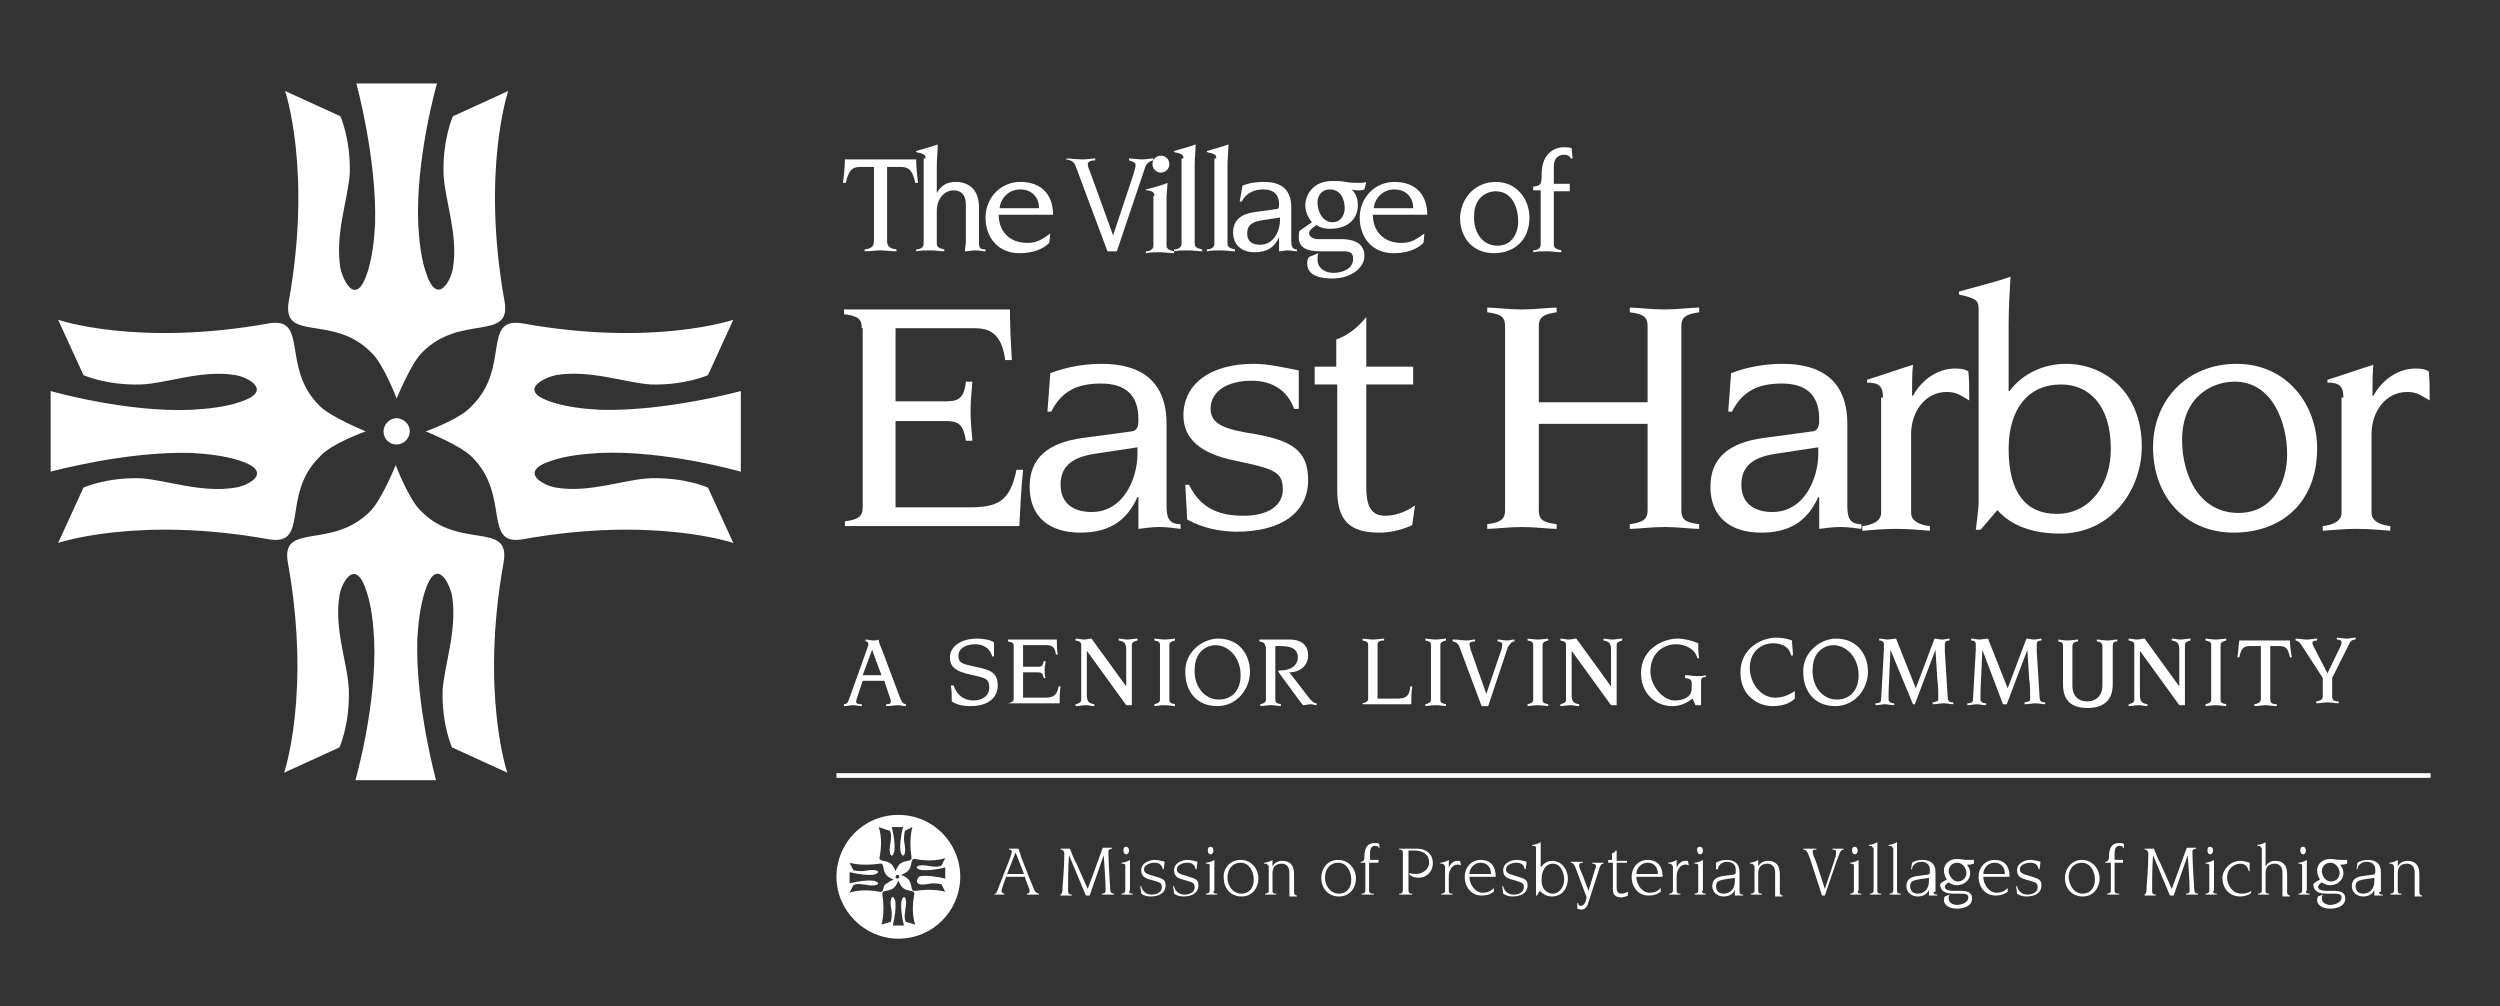 <?xml version="1.0" encoding="utf-8"?>
<!-- Generator: Adobe Illustrator 26.0.2, SVG Export Plug-In . SVG Version: 6.00 Build 0)  -->
<svg version="1.1" id="Layer_1" xmlns="http://www.w3.org/2000/svg" xmlns:xlink="http://www.w3.org/1999/xlink" x="0px" y="0px"
	 viewBox="0 0 266.6 107.3" style="enable-background:new 0 0 266.6 107.3;" xml:space="preserve">
<rect x="0" y="0" width="266.6" height="107.3" fill="#333333" stroke="none"/>
<style type="text/css">
	.Arched_x0020_Green{fill:url(#SVGID_1_);stroke:#FFFFFF;stroke-width:0.25;stroke-miterlimit:1;}
	.st0{fill:#FFFFFF;}
	.st1{fill:none;stroke:#FFFFFF;stroke-width:0.5;}
</style>
<linearGradient id="SVGID_1_" gradientUnits="userSpaceOnUse" x1="-167.449" y1="453.174" x2="-166.742" y2="452.467">
	<stop  offset="0" style="stop-color:#20AC4B"/>
	<stop  offset="0.983" style="stop-color:#19361A"/>
</linearGradient>
<path class="st0" d="M95.8,86.9c-3.7,0-6.6,3-6.6,6.6s3,6.6,6.6,6.6c3.7,0,6.6-3,6.6-6.6S99.5,86.9,95.8,86.9z M94.9,88.6
	c0,0,0.2,0.3,0.1,0.9c0,0.4-0.2,0.9-0.1,1.4c0,0.2,0.2,0.6,0.4,0.1c0.1-0.2,0.1-0.5,0.1-0.7c0-1-0.3-2.1-0.3-2.1h1.2
	c0,0-0.3,1.1-0.3,2.1c0,0.3,0,0.5,0.1,0.7c0.2,0.5,0.4,0.1,0.4-0.1c0.1-0.5-0.1-1-0.1-1.4c0-0.5,0.1-0.9,0.1-0.9l0.8-0.4
	c0,0-0.4,1.2-0.1,3.2c0.1,0.6-0.7,0.2-1.3,0.8c-0.2,0.2-0.4,0.7-0.4,0.7s-0.2-0.5-0.4-0.7c-0.6-0.6-1.4-0.2-1.3-0.8
	c0.4-2-0.1-3.2-0.1-3.2L94.9,88.6z M95.9,93.5c0,0.1-0.1,0.2-0.2,0.2c-0.1,0-0.2-0.1-0.2-0.2c0-0.1,0.1-0.2,0.2-0.2
	C95.9,93.3,95.9,93.4,95.9,93.5z M93.8,95.1c-2-0.4-3.2,0.1-3.2,0.1l0.4-0.8c0,0,0.3-0.2,0.9-0.1c0.4,0,0.9,0.2,1.4,0.1
	c0.2,0,0.6-0.2,0.1-0.4c-0.2-0.1-0.5-0.1-0.7-0.1c-1,0-2.1,0.3-2.1,0.3v-1.2c0,0,1.1,0.3,2.1,0.3c0.3,0,0.5,0,0.7-0.1
	c0.5-0.2,0.1-0.4-0.1-0.4c-0.5-0.1-1,0.1-1.4,0.1c-0.5,0-0.9-0.1-0.9-0.1l-0.4-0.8c0,0,1.2,0.4,3.2,0.1c0.6-0.1,0.2,0.7,0.8,1.3
	c0.2,0.2,0.7,0.4,0.7,0.4s-0.5,0.2-0.7,0.4C94,94.4,94.4,95.2,93.8,95.1z M96.6,98.3c0,0-0.2-0.3-0.1-0.9c0-0.4,0.2-0.9,0.1-1.4
	c0-0.2-0.2-0.6-0.4-0.1c-0.1,0.2-0.1,0.5-0.1,0.7c0,1,0.3,2.1,0.3,2.1h-1.2c0,0,0.3-1.1,0.3-2.1c0-0.3,0-0.5-0.1-0.7
	c-0.2-0.5-0.4-0.1-0.4,0.1c-0.1,0.5,0.1,1,0.1,1.4c0,0.5-0.1,0.9-0.1,0.9L94,98.6c0,0,0.4-1.2,0.1-3.2c-0.1-0.6,0.7-0.2,1.3-0.8
	c0.2-0.2,0.4-0.7,0.4-0.7s0.2,0.5,0.4,0.7c0.6,0.6,1.4,0.2,1.3,0.8c-0.4,2,0.1,3.2,0.1,3.2L96.6,98.3z M98.1,94.3
	c0.5,0.1,1-0.1,1.4-0.1c0.5,0,0.9,0.1,0.9,0.1l0.4,0.8c0,0-1.2-0.4-3.2-0.1c-0.6,0.1-0.2-0.7-0.8-1.3c-0.2-0.2-0.7-0.4-0.7-0.4
	s0.5-0.2,0.7-0.4c0.6-0.6,0.2-1.4,0.8-1.3c2,0.4,3.2-0.1,3.2-0.1l-0.4,0.8c0,0-0.3,0.2-0.9,0.1c-0.4,0-0.9-0.2-1.4-0.1
	c-0.2,0-0.6,0.2-0.1,0.4c0.2,0.1,0.5,0.1,0.7,0.1c1,0,2.1-0.3,2.1-0.3v1.2c0,0-1.1-0.3-2.1-0.3c-0.3,0-0.5,0-0.7,0.1
	C97.5,94.1,98,94.3,98.1,94.3z"/>
<line class="st1" x1="89.2" y1="82.7" x2="259.2" y2="82.7"/>
<g>
	<path class="st0" d="M93.2,17.8h-1.4c-0.9,0-1.3,0.3-1.6,1.7h-0.3c0.1-0.9,0.2-1.7,0.2-2.5h7.6c0,0.9,0.1,1.7,0.2,2.5h-0.3
		c-0.3-1.4-0.7-1.7-1.6-1.7h-1.4v7.9c0,0.5,0.2,0.8,1,0.9v0.2c-0.6,0-1.3-0.1-1.7-0.1c-0.5,0-1.1,0.1-1.7,0.1v-0.2
		c0.8-0.1,1-0.4,1-0.9V17.8z"/>
	<path class="st0" d="M98.7,16.9c0-0.4-0.1-0.4-0.6-0.6c-0.1,0-0.2,0-0.4-0.1v-0.1c0.7-0.2,1.8-0.5,2.3-0.7c0,0.7-0.1,1.5-0.1,2.2v3
		h0c0.4-0.8,1.1-1.2,2-1.2c1.5,0,2.5,0.9,2.5,2.7v3.8c0,0.5,0.1,0.7,0.7,0.7v0.2c-0.3,0-0.7-0.1-1.1-0.1c-0.3,0-0.8,0.1-1.1,0.1
		c0-0.3,0.1-0.7,0.1-1v-4c0-1.1-0.6-1.5-1.3-1.5c-1,0-1.8,0.9-1.8,2.2v3.5c0,0.4,0.4,0.5,0.8,0.6v0.2c-0.5,0-0.9-0.1-1.5-0.1
		c-0.6,0-1,0-1.5,0.1v-0.2c0.4,0,0.8-0.2,0.8-0.6V16.9z"/>
	<path class="st0" d="M106.5,22.9c0,1.8,1.2,3,3,3c0.8,0,1.3-0.1,2.5-1l-0.1,1c-0.7,0.7-1.8,1.1-3.2,1.1c-2.2,0-3.6-1.6-3.6-3.8
		c0-2.1,1.6-3.8,3.7-3.8c2.3,0,3.5,1.4,3.5,3.5H106.5z M110.8,22.2c0-1.2-0.8-2-2-2c-1.2,0-2.1,0.9-2.2,2H110.8z"/>
	<path class="st0" d="M113.6,16.9c0.6,0,1.3,0.1,1.9,0.1c0.4,0,0.9-0.1,1.3-0.1v0.2c-0.6,0-0.8,0.2-0.8,0.4c0,0.2,0.1,0.5,0.2,0.7
		l2.5,6.9h0l2.2-6.6c0.1-0.4,0.2-0.7,0.2-0.9c0-0.3-0.4-0.4-0.7-0.5v-0.2c0.5,0,0.9,0.1,1.4,0.1c0.4,0,0.8-0.1,1.2-0.1v0.2
		c-0.5,0.1-0.8,0.4-0.9,0.8l-3,8.9h-1l-3.4-9.1c-0.1-0.3-0.3-0.6-1-0.7V16.9z"/>
	<path class="st0" d="M123.1,20.9c0-0.4-0.2-0.5-0.7-0.6c-0.1,0-0.2,0-0.2,0v-0.1c0.8-0.2,1.6-0.4,2.3-0.7c0,0.5-0.1,1.1-0.1,1.6
		v5.1c0,0.4,0.4,0.5,0.8,0.6v0.2c-0.5,0-0.9-0.1-1.5-0.1c-0.6,0-1,0-1.5,0.1v-0.2c0.4,0,0.8-0.2,0.8-0.6V20.9z M123.8,16.6
		c0.5,0,0.9,0.4,0.9,0.9c0,0.5-0.4,0.9-0.9,0.9c-0.5,0-0.9-0.4-0.9-0.9C122.9,17,123.3,16.6,123.8,16.6z"/>
	<path class="st0" d="M126.2,16.9c0-0.4-0.1-0.4-0.6-0.6c-0.1,0-0.2,0-0.4-0.1v-0.1c0.7-0.2,1.8-0.5,2.3-0.7c0,0.7-0.1,1.5-0.1,2.2
		v8.4c0,0.4,0.4,0.5,0.8,0.6v0.2c-0.5,0-0.9-0.1-1.5-0.1c-0.6,0-1,0-1.5,0.1v-0.2c0.4,0,0.8-0.2,0.8-0.6V16.9z"/>
	<path class="st0" d="M129.7,16.9c0-0.4-0.1-0.4-0.6-0.6c-0.1,0-0.2,0-0.4-0.1v-0.1c0.7-0.2,1.8-0.5,2.3-0.7c0,0.7-0.1,1.5-0.1,2.2
		v8.4c0,0.4,0.4,0.5,0.8,0.6v0.2c-0.5,0-0.9-0.1-1.5-0.1c-0.6,0-1,0-1.5,0.1v-0.2c0.4,0,0.8-0.2,0.8-0.6V16.9z"/>
	<path class="st0" d="M132.5,19.8c0.7-0.3,1.5-0.4,2.3-0.4c1.7,0,2.9,0.7,2.9,2.7v3.6c0,0.5,0.1,0.9,0.6,0.9v0.2
		c-0.3,0-0.6-0.1-1-0.1c-0.3,0-0.6,0.1-0.9,0.1v-1.5h0c-0.5,1.1-1.3,1.6-2.6,1.6c-1.3,0-2.3-0.7-2.3-2.1c0-1.3,0.8-2,2.4-2.2
		l2.2-0.3c0.3,0,0.3-0.3,0.3-0.5c0-1.1-0.6-1.6-1.7-1.6c-1,0-1.8,0.4-2.3,1.3h-0.2L132.5,19.8z M134.5,23.5
		c-1.1,0.2-1.5,0.6-1.5,1.4c0,0.9,0.6,1.2,1.4,1.2c1.5,0,2.1-1.6,2.1-2.6v-0.3L134.5,23.5z"/>
	<path class="st0" d="M139.9,23.7c-0.4-0.5-0.7-1.1-0.7-1.8c0-1.1,0.8-2.6,2.9-2.6c0.5,0,0.9,0,1.4,0.1c0.5,0.1,0.9,0.1,1.4,0.1
		c0.3,0,0.6,0,0.8-0.1l-0.2,0.8c-0.2,0.1-0.4,0.1-0.6,0.1c-0.3,0-0.5,0-0.8-0.1l0,0c0.5,0.4,0.7,1,0.7,1.7c0,1.2-0.8,2.5-3,2.5
		c-0.5,0-1-0.1-1.4-0.4c-0.6,0.4-0.8,0.6-0.8,0.9c0,0.2,0.3,0.6,0.9,0.6h2.5c2,0,2.5,0.9,2.5,1.8c0,1.3-1.5,2.4-3.4,2.4
		c-1.1,0-2.7-0.2-2.7-1.6c0-0.3,0-0.4,0.2-0.7l1-0.4c-0.1,0.2-0.1,0.4-0.1,0.7c0,0.9,0.8,1.4,1.7,1.4c0.9,0,2.1-0.4,2.1-1.5
		c0-0.7-0.4-0.8-1.1-0.8h-2.4c-1.3,0-2.3-0.3-2.3-1.5c0-0.2,0-0.5,0.1-0.7L139.9,23.7z M142.1,23.7c0.9,0,1.3-0.8,1.3-1.5
		c0-0.9-0.4-2-1.6-2c-0.8,0-1.3,0.6-1.3,1.4C140.5,22.5,141,23.7,142.1,23.7z"/>
	<path class="st0" d="M146.4,22.9c0,1.8,1.2,3,3,3c0.8,0,1.3-0.1,2.5-1l-0.1,1c-0.7,0.7-1.8,1.1-3.2,1.1c-2.2,0-3.6-1.6-3.6-3.8
		c0-2.1,1.6-3.8,3.7-3.8c2.3,0,3.5,1.4,3.5,3.5H146.4z M150.7,22.2c0-1.2-0.8-2-2-2c-1.2,0-2.1,0.9-2.2,2H150.7z"/>
	<path class="st0" d="M159.5,19.4c2.3,0,3.6,1.9,3.6,3.8c0,2.4-1.6,3.8-3.8,3.8c-2.2,0-3.6-1.6-3.6-3.8
		C155.8,21,157.4,19.4,159.5,19.4z M159.7,26.2c1.5,0,2.2-1.3,2.2-2.6c0-1.4-0.6-3.2-2.4-3.2c-1,0-2.3,0.7-2.3,2.6
		C157.1,24.5,157.9,26.2,159.7,26.2z"/>
	<path class="st0" d="M164.4,20.3h-0.9v-0.4c0.8-0.1,0.9-0.2,0.9-1.3c0-2.6,1.8-2.9,2.3-2.9c0.3,0,0.6,0,0.9,0.1l0.1,1.1h-0.2
		c-0.1-0.3-0.4-0.4-0.7-0.4c-0.8,0-1.1,0.6-1.1,1.2v1.9h1.7v0.8h-1.7v5.7c0,0.4,0.4,0.5,0.8,0.6v0.2c-0.5,0-0.9-0.1-1.5-0.1
		c-0.6,0-1,0-1.5,0.1v-0.2c0.4,0,0.8-0.2,0.8-0.6V20.3z"/>
</g>
<g>
	<path class="st0" d="M91.9,35c0-1-0.4-1.3-1.9-1.5V33h17.7c0,1.8,0.1,3.6,0.2,5.4h-0.7c-0.4-2.9-1.7-3.4-3.3-3.4h-8.4v7.8h5.2
		c1.3,0,2.1-0.1,2.3-2.1h0.7c-0.1,1.1-0.2,2.1-0.2,3.1c0,1.1,0.1,2.1,0.2,3.2H103c-0.3-2-1-2.1-2.3-2.1h-5.2v9.2h7.8
		c3.1,0,4.4-0.6,5.1-4h0.7c-0.2,2-0.3,4-0.4,6H90.1v-0.5c1.4-0.2,1.9-0.5,1.9-1.5V35z"/>
	<path class="st0" d="M112,39.8c1.8-0.7,3.7-1,5.5-1c4,0,6.9,1.7,6.9,6.4v8.6c0,1.2,0.1,2.1,1.5,2.1v0.5c-0.8-0.1-1.5-0.2-2.3-0.2
		c-0.7,0-1.4,0.1-2.2,0.2V53h-0.1c-1.2,2.7-3.2,3.8-6.1,3.8c-3.2,0-5.4-1.6-5.4-4.9c0-3,1.9-4.7,5.7-5.2l5.2-0.7
		c0.7-0.1,0.7-0.8,0.7-1.3c0-2.6-1.4-3.8-4-3.8c-2.5,0-4.2,0.8-5.3,3h-0.4L112,39.8z M116.7,48.4c-2.6,0.4-3.6,1.5-3.6,3.3
		c0,2,1.4,2.9,3.3,2.9c3.5,0,4.9-3.7,4.9-6.2v-0.7L116.7,48.4z"/>
	<path class="st0" d="M126.4,51.7h0.4c1.3,2.7,3.5,3.3,5.8,3.3c2.8,0,4.2-1.2,4.2-2.8c0-1.9-0.9-2.2-5.2-3.1
		c-3.4-0.7-5.4-2.2-5.4-4.8c0-3.3,2.8-5.5,7.5-5.5c1.6,0,3.2,0.4,4.8,0.7v4.1h-0.5c-0.7-2-2.4-3-4.5-3c-2.6,0-4.4,1.1-4.4,3
		c0,1.7,1.6,2.2,4.8,2.7c3.8,0.7,5.6,1.7,5.6,4.9c0,3.4-2.8,5.5-7.6,5.5c-1.8,0-3.7-0.4-5.3-1.3L126.4,51.7z"/>
	<path class="st0" d="M140.1,39.1h2.4v-2.9c1.4-0.5,2.4-1.4,3.2-2.4v5.3h5V41h-5v10.9c0,1.7,0.3,3.1,2,3.1c1.1,0,2.2-0.4,3.2-1.1
		l-0.3,2.1c-1.1,0.5-2.3,0.8-3.5,0.8c-3.3,0-4.5-1.4-4.5-4.6V41h-2.4V39.1z"/>
	<path class="st0" d="M158.6,55.9c1.4-0.2,1.9-0.5,1.9-1.5V34.8c0-1-0.4-1.3-1.9-1.5v-0.5c0.8,0,2.3,0.2,3.7,0.2s2.9-0.2,3.7-0.2
		v0.5c-1.4,0.2-1.9,0.5-1.9,1.5v8.1h11.6v-8.1c0-1-0.4-1.3-1.9-1.5v-0.5c0.8,0,2.3,0.2,3.7,0.2c1.4,0,2.9-0.2,3.7-0.2v0.5
		c-1.4,0.2-1.9,0.5-1.9,1.5v19.6c0,1,0.4,1.3,1.9,1.5v0.5c-0.8,0-2.3-0.2-3.7-0.2c-1.4,0-2.9,0.2-3.7,0.2v-0.5
		c1.4-0.2,1.9-0.5,1.9-1.5v-9.2h-11.6v9.2c0,1,0.4,1.3,1.9,1.5v0.5c-0.8,0-2.3-0.2-3.7-0.2s-2.9,0.2-3.7,0.2V55.9z"/>
	<path class="st0" d="M184.6,39.8c1.8-0.7,3.7-1,5.5-1c4,0,6.9,1.7,6.9,6.4v8.6c0,1.2,0.1,2.1,1.5,2.1v0.5c-0.8-0.1-1.5-0.2-2.3-0.2
		c-0.7,0-1.4,0.1-2.2,0.2V53h-0.1c-1.2,2.7-3.2,3.8-6.1,3.8c-3.2,0-5.4-1.6-5.4-4.9c0-3,1.9-4.7,5.7-5.2l5.2-0.7
		c0.7-0.1,0.7-0.8,0.7-1.3c0-2.6-1.4-3.8-4-3.8c-2.5,0-4.2,0.8-5.3,3h-0.4L184.6,39.8z M189.3,48.4c-2.6,0.4-3.6,1.5-3.6,3.3
		c0,2,1.4,2.9,3.3,2.9c3.5,0,4.9-3.7,4.9-6.2v-0.7L189.3,48.4z"/>
	<path class="st0" d="M200.8,42.4c0-1.2-0.4-1.6-1.7-1.6v-0.3c1.6-0.5,3.6-1.2,4.9-1.6c-0.1,0.8-0.1,2.1-0.1,3.3h0.1
		c1-1.8,2.7-2.9,4.5-2.9c0.7,0,1.1,0.1,1.4,0.3c0.1,0.8,0.1,1.8,0.1,3.1c-0.9-0.5-1.3-0.9-2.4-0.9c-2.3,0-3.8,2.1-3.8,4.5v8.4
		c0,0.9,1,1.3,2,1.4v0.5c-1.2-0.1-2.2-0.2-3.6-0.2c-1.3,0-2.3,0.1-3.6,0.2v-0.5c1-0.1,2-0.5,2-1.4V42.4z"/>
	<path class="st0" d="M211,32.9c0-0.8-0.3-1-1.3-1.3c-0.3-0.1-0.5-0.1-0.8-0.2v-0.3c1.7-0.5,4.2-1.1,5.5-1.6
		c-0.1,1.7-0.2,3.4-0.2,5.2v7h0.1c1.4-1.9,3.7-2.9,6-2.9c4.3,0,8.1,3.2,8.1,8.8c0,4.7-3.3,9.3-8.7,9.3c-2.7,0-5.1-0.7-6.7-2.5
		l-1.8,2.1h-0.5c0.1-1,0.3-2.1,0.3-3.1V32.9z M219.8,41c-3.6,0-5.6,2.7-5.6,6.9c0,4.7,1.9,6.9,5.1,6.9c3.8,0,5.8-3.4,5.8-6.9
		C225.1,43,222.6,41,219.8,41z"/>
	<path class="st0" d="M238.5,38.8c5.5,0,8.6,4.5,8.6,9c0,5.8-3.8,9-8.9,9c-5.1,0-8.6-3.8-8.6-9.1C229.6,42.6,233.3,38.8,238.5,38.8z
		 M238.7,54.7c3.6,0,5.2-3.1,5.2-6.3c0-3.2-1.5-7.7-5.6-7.7c-2.4,0-5.6,1.6-5.6,6.2C232.7,50.8,234.6,54.7,238.7,54.7z"/>
	<path class="st0" d="M249.9,42.4c0-1.2-0.4-1.6-1.7-1.6v-0.3c1.6-0.5,3.6-1.2,4.9-1.6c-0.1,0.8-0.1,2.1-0.1,3.3h0.1
		c1-1.8,2.7-2.9,4.5-2.9c0.7,0,1.1,0.1,1.4,0.3c0.1,0.8,0.1,1.8,0.1,3.1c-0.9-0.5-1.3-0.9-2.4-0.9c-2.3,0-3.8,2.1-3.8,4.5v8.4
		c0,0.9,1,1.3,2,1.4v0.5c-1.2-0.1-2.2-0.2-3.6-0.2c-1.3,0-2.3,0.1-3.6,0.2v-0.5c1-0.1,2-0.5,2-1.4V42.4z"/>
</g>
<g>
	<path class="st0" d="M89.9,75.1c0.4,0,0.5-0.1,0.7-0.7l1.9-5.3c0-0.1,0.1-0.2,0.1-0.4c0-0.2-0.1-0.3-0.3-0.3v-0.2
		c0.3,0,0.6,0.1,0.8,0.1c0.2,0,0.4,0,0.6-0.1c0,0.3,0.2,0.7,0.4,1.2l1.8,4.8c0.3,0.7,0.3,0.8,0.7,0.9v0.2c-0.3,0-0.6-0.1-0.8-0.1
		c-0.4,0-0.8,0.1-1.3,0.1v-0.2c0.4,0,0.5-0.1,0.5-0.3c0-0.2-0.1-0.4-0.3-1l-0.4-1.2h-2.3l-0.5,1.5c-0.1,0.3-0.2,0.6-0.2,0.7
		c0,0.2,0.1,0.3,0.6,0.3v0.2c-0.3,0-0.6-0.1-0.9-0.1c-0.3,0-0.7,0.1-1,0.1V75.1z M94,72l-1-2.7h0l-1,2.7H94z"/>
	<path class="st0" d="M101.7,73.1c0.3,1,1.1,1.6,2.1,1.6c0.8,0,1.7-0.4,1.7-1.4c0-0.9-0.5-1-1.3-1.2c-1.9-0.4-2.9-0.7-2.9-2
		c0-1.1,1.1-2,2.9-2c0.5,0,1.4,0.1,1.8,0.4c0,0.5,0,1,0,1.5h-0.2c-0.2-0.9-1-1.3-1.8-1.3c-1.2,0-1.8,0.6-1.8,1.2
		c0,0.8,0.4,0.9,1.8,1.2c1.4,0.3,2.4,0.5,2.4,2c0,1.2-0.9,2.2-2.9,2.2c-0.7,0-1.4-0.1-2-0.5c0-0.6,0-1.1-0.1-1.7H101.7z"/>
	<path class="st0" d="M108.1,68.9c0-0.3-0.1-0.4-0.6-0.5v-0.2h5.2c0,0.5,0,1.1,0.1,1.6h-0.2c-0.1-0.9-0.5-1-1-1h-2.5v2.3h1.5
		c0.4,0,0.6,0,0.7-0.6h0.2c0,0.3-0.1,0.6-0.1,0.9c0,0.3,0,0.6,0.1,0.9h-0.2c-0.1-0.6-0.3-0.6-0.7-0.6h-1.5v2.7h2.3
		c0.9,0,1.3-0.2,1.5-1.2h0.2c-0.1,0.6-0.1,1.2-0.1,1.8h-5.5V75c0.4-0.1,0.6-0.2,0.6-0.5V68.9z"/>
	<path class="st0" d="M115.3,68.8c0-0.3-0.1-0.4-0.6-0.5v-0.2c0.3,0,0.6,0.1,0.9,0.1c0.3,0,0.5-0.1,0.8-0.1l3.7,5.1h0v-3.9
		c0-0.7-0.2-0.9-0.8-1v-0.2c0.3,0,0.6,0.1,0.9,0.1c0.4,0,0.7-0.1,1.1-0.1v0.2c-0.4,0.1-0.6,0.2-0.6,0.5v6.4h-0.6l-4.2-5.8h0v4.7
		c0,0.7,0.2,0.9,0.8,1v0.2c-0.3,0-0.6-0.1-0.9-0.1c-0.4,0-0.7,0.1-1.1,0.1v-0.2c0.4-0.1,0.6-0.2,0.6-0.5V68.8z"/>
	<path class="st0" d="M123.1,75.1c0.4-0.1,0.6-0.2,0.6-0.5v-5.8c0-0.3-0.1-0.4-0.6-0.5v-0.2c0.2,0,0.7,0.1,1.1,0.1
		c0.4,0,0.9-0.1,1.1-0.1v0.2c-0.4,0.1-0.6,0.2-0.6,0.5v5.8c0,0.3,0.1,0.4,0.6,0.5v0.2c-0.2,0-0.7-0.1-1.1-0.1
		c-0.4,0-0.9,0.1-1.1,0.1V75.1z"/>
	<path class="st0" d="M129.9,68.1c2.4,0,3.4,1.9,3.4,3.5c0,1.9-1.4,3.7-3.5,3.7c-2.2,0-3.4-1.6-3.4-3.6
		C126.3,69.6,128.2,68.1,129.9,68.1z M130,74.6c1.2,0,2.3-0.8,2.3-2.6c0-1.9-1.3-3.2-2.7-3.2c-0.8,0-2.2,0.6-2.2,2.6
		C127.3,73,128.3,74.6,130,74.6z"/>
	<path class="st0" d="M134.9,68.9c0-0.3-0.1-0.4-0.6-0.5v-0.2h3.2c1.4,0,2,0.7,2,1.7c0,1.1-0.9,1.8-2,1.8l2,2.6
		c0.3,0.4,0.6,0.7,0.9,0.7v0.2c-0.2,0-0.4-0.1-0.6-0.1c-0.3,0-0.6,0.1-0.8,0.1c-0.1,0-0.2-0.2-1.1-1.4l-1.4-1.9
		c-0.1-0.2-0.2-0.3-0.2-0.3c0-0.1,0.1-0.1,0.2-0.1c1.1,0,1.9-0.5,1.9-1.4c0-1-0.9-1.2-1.8-1.2H136v5.7c0,0.3,0.1,0.4,0.6,0.5v0.2
		c-0.2,0-0.7-0.1-1.1-0.1c-0.4,0-0.9,0.1-1.1,0.1v-0.2c0.4-0.1,0.6-0.2,0.6-0.5V68.9z"/>
	<path class="st0" d="M145.9,68.8c0-0.3-0.1-0.4-0.6-0.5v-0.2c0.2,0,0.7,0.1,1.1,0.1c0.4,0,0.9-0.1,1.2-0.1v0.2
		c-0.6,0-0.7,0.2-0.7,0.5v5.7h2.1c1,0,1.3-0.3,1.4-1.3h0.2c-0.1,0.6-0.1,1.3-0.1,1.9h-5.2V75c0.4-0.1,0.6-0.2,0.6-0.5V68.8z"/>
	<path class="st0" d="M152,75.1c0.4-0.1,0.6-0.2,0.6-0.5v-5.8c0-0.3-0.1-0.4-0.6-0.5v-0.2c0.2,0,0.7,0.1,1.1,0.1
		c0.4,0,0.9-0.1,1.1-0.1v0.2c-0.4,0.1-0.6,0.2-0.6,0.5v5.8c0,0.3,0.1,0.4,0.6,0.5v0.2c-0.2,0-0.7-0.1-1.1-0.1
		c-0.4,0-0.9,0.1-1.1,0.1V75.1z"/>
	<path class="st0" d="M155.1,68.2c0.4,0,0.9,0.1,1.3,0.1c0.3,0,0.6-0.1,0.9-0.1v0.2c-0.4,0-0.6,0.1-0.6,0.3c0,0.1,0.1,0.3,0.1,0.5
		l1.7,4.8h0l1.6-4.7c0.1-0.3,0.1-0.5,0.1-0.6c0-0.2-0.3-0.3-0.5-0.3v-0.2c0.3,0,0.7,0.1,1,0.1c0.3,0,0.5-0.1,0.8-0.1v0.2
		c-0.3,0-0.5,0.3-0.7,0.6l-2.1,6.3h-0.7l-2.4-6.4c-0.1-0.2-0.2-0.4-0.7-0.5V68.2z"/>
	<path class="st0" d="M162.9,75.1c0.4-0.1,0.6-0.2,0.6-0.5v-5.8c0-0.3-0.1-0.4-0.6-0.5v-0.2c0.2,0,0.7,0.1,1.1,0.1
		c0.4,0,0.9-0.1,1.1-0.1v0.2c-0.4,0.1-0.6,0.2-0.6,0.5v5.8c0,0.3,0.1,0.4,0.6,0.5v0.2c-0.2,0-0.7-0.1-1.1-0.1
		c-0.4,0-0.9,0.1-1.1,0.1V75.1z"/>
	<path class="st0" d="M167,68.8c0-0.3-0.1-0.4-0.6-0.5v-0.2c0.3,0,0.6,0.1,0.9,0.1c0.3,0,0.5-0.1,0.8-0.1l3.7,5.1h0v-3.9
		c0-0.7-0.2-0.9-0.8-1v-0.2c0.3,0,0.6,0.1,0.9,0.1c0.4,0,0.7-0.1,1.1-0.1v0.2c-0.4,0.1-0.6,0.2-0.6,0.5v6.4h-0.6l-4.2-5.8h0v4.7
		c0,0.7,0.2,0.9,0.8,1v0.2c-0.3,0-0.6-0.1-0.9-0.1c-0.4,0-0.7,0.1-1.1,0.1v-0.2c0.4-0.1,0.6-0.2,0.6-0.5V68.8z"/>
	<path class="st0" d="M180.5,74.5c-0.7,0.5-1.3,0.8-2.2,0.8c-1.7,0-3.3-1.3-3.3-3.5c0-2.7,2.5-3.7,3.9-3.7c0.7,0,1.5,0.2,2.2,0.5
		c0,0.5,0,1.1,0.1,1.6H181c-0.2-1-1.3-1.5-2.3-1.5c-1,0-2.7,0.7-2.7,2.9c0,1.5,1.3,3.1,2.6,3.1c0.8,0,1.8-0.3,1.8-1.3v-0.5
		c0-0.4-0.1-0.5-0.7-0.6V72c0.4,0,0.9,0.1,1.3,0.1c0.3,0,0.6,0,0.9-0.1v0.2c-0.4,0-0.5,0.1-0.5,0.5v2.5h-0.6L180.5,74.5z"/>
	<path class="st0" d="M191.4,74.5c-0.6,0.6-1.5,0.8-2.4,0.8c-1.4,0-3.4-1-3.4-3.6c0-2.6,2.3-3.7,3.8-3.7c0.6,0,1.2,0.1,1.7,0.3
		c0,0.5,0.1,1.1,0.1,1.6h-0.2c-0.2-1-1.1-1.3-1.9-1.3c-1.4,0-2.5,1-2.5,2.6c0,1.7,1.2,3.2,2.7,3.2c0.8,0,1.5-0.3,2.1-0.7L191.4,74.5
		z"/>
	<path class="st0" d="M195.8,68.1c2.4,0,3.4,1.9,3.4,3.5c0,1.9-1.4,3.7-3.5,3.7c-2.2,0-3.4-1.6-3.4-3.6
		C192.2,69.6,194.1,68.1,195.8,68.1z M195.9,74.6c1.2,0,2.3-0.8,2.3-2.6c0-1.9-1.3-3.2-2.7-3.2c-0.8,0-2.2,0.6-2.2,2.6
		C193.2,73,194.2,74.6,195.9,74.6z"/>
	<path class="st0" d="M201.6,69.3L201.6,69.3l-0.2,4.4c0,0.3,0,0.9,0,0.9c0,0.2,0.2,0.4,0.6,0.4v0.2c-0.4,0-0.7-0.1-1-0.1
		c-0.3,0-0.6,0.1-1,0.1v-0.2c0.4,0,0.6-0.1,0.6-0.4l0.3-5.3c0-0.3,0-0.6,0-0.6c0-0.2-0.1-0.4-0.5-0.4v-0.2c0.3,0,0.7,0.1,0.8,0.1
		c0.4,0,0.7-0.1,1-0.1l2.1,5.3l2-5.3c0.3,0,0.5,0.1,0.8,0.1c0.3,0,0.6-0.1,0.8-0.1v0.2c-0.3,0-0.5,0.1-0.5,0.4c0,0.1,0,0.4,0,0.8
		l0.3,4.8c0,0.5,0.2,0.6,0.6,0.6v0.2c-0.3,0-0.7-0.1-1-0.1c-0.4,0-0.8,0.1-1.2,0.1v-0.2c0.5-0.1,0.6-0.1,0.6-0.4c0-0.3,0-1.6-0.1-2
		l-0.2-3.2h0l-2.2,5.8H204L201.6,69.3z"/>
	<path class="st0" d="M211.4,69.3L211.4,69.3l-0.2,4.4c0,0.3,0,0.9,0,0.9c0,0.2,0.2,0.4,0.6,0.4v0.2c-0.4,0-0.7-0.1-1-0.1
		c-0.3,0-0.6,0.1-1,0.1v-0.2c0.4,0,0.6-0.1,0.6-0.4l0.3-5.3c0-0.3,0-0.6,0-0.6c0-0.2-0.1-0.4-0.5-0.4v-0.2c0.3,0,0.7,0.1,0.8,0.1
		c0.4,0,0.7-0.1,1-0.1l2.1,5.3l2-5.3c0.3,0,0.5,0.1,0.8,0.1c0.3,0,0.6-0.1,0.8-0.1v0.2c-0.3,0-0.5,0.1-0.5,0.4c0,0.1,0,0.4,0,0.8
		l0.3,4.8c0,0.5,0.2,0.6,0.6,0.6v0.2c-0.3,0-0.7-0.1-1-0.1c-0.4,0-0.8,0.1-1.2,0.1v-0.2c0.5-0.1,0.6-0.1,0.6-0.4c0-0.3,0-1.6-0.1-2
		l-0.2-3.2h0l-2.2,5.8h-0.4L211.4,69.3z"/>
	<path class="st0" d="M219.4,68.2c0.3,0,0.7,0.1,1,0.1c0.6,0,0.9-0.1,1.2-0.1v0.2c-0.2,0-0.6,0.1-0.6,0.5v4.2c0,1.2,0.7,1.7,1.6,1.7
		c0.9,0,1.6-0.6,1.6-1.7v-4.2c0-0.4-0.4-0.5-0.6-0.5v-0.2c0.3,0,0.7,0.1,1.2,0.1c0.3,0,0.6-0.1,1-0.1v0.2c-0.4,0-0.5,0.1-0.5,0.6v4
		c0,1.7-1,2.5-2.7,2.5c-1.7,0-2.6-0.8-2.6-2.5v-4c0-0.5-0.1-0.5-0.5-0.6V68.2z"/>
	<path class="st0" d="M227.6,68.8c0-0.3-0.1-0.4-0.6-0.5v-0.2c0.3,0,0.6,0.1,0.9,0.1c0.3,0,0.5-0.1,0.8-0.1l3.7,5.1h0v-3.9
		c0-0.7-0.2-0.9-0.8-1v-0.2c0.3,0,0.6,0.1,0.9,0.1c0.4,0,0.7-0.1,1.1-0.1v0.2c-0.4,0.1-0.6,0.2-0.6,0.5v6.4h-0.6l-4.2-5.8h0v4.7
		c0,0.7,0.2,0.9,0.8,1v0.2c-0.3,0-0.6-0.1-0.9-0.1c-0.4,0-0.7,0.1-1.1,0.1v-0.2c0.4-0.1,0.6-0.2,0.6-0.5V68.8z"/>
	<path class="st0" d="M235.2,75.1c0.4-0.1,0.6-0.2,0.6-0.5v-5.8c0-0.3-0.1-0.4-0.6-0.5v-0.2c0.2,0,0.7,0.1,1.1,0.1
		c0.4,0,0.9-0.1,1.1-0.1v0.2c-0.4,0.1-0.6,0.2-0.6,0.5v5.8c0,0.3,0.1,0.4,0.6,0.5v0.2c-0.2,0-0.7-0.1-1.1-0.1
		c-0.4,0-0.9,0.1-1.1,0.1V75.1z"/>
	<path class="st0" d="M240.9,68.9h-1c-0.6,0-0.9,0.2-1.1,1.2h-0.2c0.1-0.6,0.1-1.2,0.2-1.8h5.4c0,0.6,0.1,1.2,0.2,1.8h-0.2
		c-0.2-1-0.5-1.2-1.1-1.2h-1v5.6c0,0.4,0.1,0.6,0.7,0.6v0.2c-0.4,0-0.9-0.1-1.2-0.1c-0.3,0-0.8,0.1-1.2,0.1v-0.2
		c0.6-0.1,0.7-0.3,0.7-0.6V68.9z"/>
	<path class="st0" d="M245.5,68.9c-0.2-0.3-0.3-0.5-0.7-0.6v-0.2c0.4,0,0.8,0.1,1.2,0.1c0.4,0,0.7-0.1,1.1-0.1v0.2
		c-0.3,0-0.5,0.1-0.5,0.2c0,0.1,0,0.2,0.1,0.4l1.5,2.9l1.4-2.9c0.1-0.2,0.1-0.3,0.1-0.4c0-0.2-0.2-0.3-0.5-0.3v-0.2
		c0.3,0,0.7,0.1,1.1,0.1c0.3,0,0.5-0.1,0.9-0.1v0.2c-0.4,0-0.6,0.2-0.8,0.7l-1.7,3.4v1.9c0,0.4,0.1,0.6,0.7,0.6v0.2
		c-0.4,0-0.9-0.1-1.2-0.1c-0.3,0-0.8,0.1-1.2,0.1v-0.2c0.6-0.1,0.7-0.3,0.7-0.6v-1.9L245.5,68.9z"/>
</g>
<path class="st0" d="M45.4,46c0,0,3.7,1.5,4.9,2.7c4.2,4.1,1.1,9.6,5.5,8.8c13.9-2.5,22.4,0.4,22.4,0.4l-2.7-5.9c0,0-2.4-1.1-6.1-1
	c-2.8,0.1-6.5,1.6-10.1,1c-1.3-0.2-4.2-1.7-0.4-2.9c1.5-0.5,3.3-0.7,5.1-0.8c7-0.3,15,2,15,2v-8.6c0,0-8,2.2-15,2
	c-1.8-0.1-3.5-0.3-5.1-0.8c-3.8-1.2-1-2.6,0.4-2.9c3.6-0.6,7.3,0.8,10.1,1c3.7,0.1,6.1-1,6.1-1l2.7-5.9c0,0-8.5,2.9-22.4,0.4
	c-4.5-0.8-1.3,4.7-5.5,8.8C49.1,44.7,45.4,46,45.4,46"/>
<path class="st0" d="M39,46c0,0-3.7-1.5-4.9-2.7c-4.2-4.1-1.1-9.6-5.5-8.8C14.6,37,6.2,34.1,6.2,34.1l2.7,5.9c0,0,2.4,1.1,6.1,1
	c2.8-0.1,6.5-1.6,10.1-1c1.3,0.2,4.2,1.7,0.4,2.9c-1.5,0.5-3.3,0.7-5.1,0.8c-7,0.3-15-2-15-2v8.6c0,0,8-2.2,15-2
	c1.8,0.1,3.5,0.3,5.1,0.8c3.8,1.2,1,2.7-0.4,2.9c-3.6,0.6-7.3-0.8-10.1-1c-3.7-0.1-6.1,1-6.1,1l-2.7,5.9c0,0,8.5-2.9,22.4-0.4
	c4.5,0.8,1.3-4.7,5.5-8.8C35.3,47.3,39,46,39,46"/>
<path class="st0" d="M40.9,46c0-0.7,0.6-1.4,1.4-1.4c0.7,0,1.4,0.6,1.4,1.4c0,0.7-0.6,1.4-1.4,1.4C41.5,47.4,40.9,46.8,40.9,46"/>
<path class="st0" d="M42.2,49.6c0,0-1.5,3.7-2.7,4.9c-4.1,4.2-9.6,1.1-8.8,5.5c2.5,13.9-0.4,22.4-0.4,22.4l5.9-2.7
	c0,0,1.1-2.4,1-6.1c-0.1-2.8-1.6-6.5-1-10.1c0.2-1.3,1.7-4.2,2.9-0.4c0.5,1.5,0.7,3.3,0.8,5.1c0.3,7-2,15-2,15h8.6c0,0-2.2-8-2-15
	c0.1-1.8,0.3-3.5,0.8-5.1c1.2-3.8,2.6-1,2.9,0.4c0.6,3.6-0.8,7.3-1,10.1c-0.1,3.7,1,6.1,1,6.1l5.9,2.7c0,0-2.9-8.5-0.4-22.4
	c0.8-4.5-4.7-1.3-8.8-5.5C43.6,53.3,42.2,49.6,42.2,49.6"/>
<path class="st0" d="M42.3,42.5c0,0,1.5-3.7,2.7-4.9c4.1-4.2,9.6-1.1,8.8-5.5c-2.5-13.9,0.4-22.4,0.4-22.4l-5.9,2.7
	c0,0-1.1,2.4-1,6.1c0.1,2.8,1.6,6.5,1,10.1c-0.2,1.3-1.7,4.2-2.9,0.4c-0.5-1.5-0.7-3.3-0.8-5.1c-0.3-7,2-15,2-15H38c0,0,2.2,8,2,15
	c-0.1,1.8-0.3,3.5-0.8,5.1c-1.2,3.8-2.6,1-2.9-0.4c-0.6-3.6,0.8-7.3,1-10.1c0.1-3.7-1-6.1-1-6.1l-5.9-2.7c0,0,2.9,8.5,0.4,22.4
	c-0.8,4.5,4.7,1.3,8.8,5.5C40.9,38.8,42.3,42.5,42.3,42.5"/>
<g>
	<path class="st0" d="M105.9,95.4c0.3,0,0.5-0.4,0.6-0.8l1.1-2.8c0.2-0.5,0.3-0.9,0.3-1c0-0.1-0.1-0.2-0.3-0.2v-0.1
		c0.2,0,0.3,0,0.5,0c0.2,0,0.3,0,0.5,0c0.1,0.2,0.2,0.6,0.3,0.9l0.9,2.3l0.5,1.2c0.1,0.3,0.4,0.4,0.5,0.4v0.1c-0.2,0-0.4,0-0.6,0
		c-0.2,0-0.5,0-0.7,0v-0.1c0.2,0,0.3-0.1,0.3-0.3c0-0.2-0.5-1.3-0.5-1.5h-2c-0.1,0.3-0.5,1.3-0.5,1.5c0,0.2,0.2,0.3,0.3,0.3v0.1
		c-0.2,0-0.3,0-0.5,0c-0.2,0-0.5,0-0.8,0V95.4z M109.2,93.2l-0.9-2.3l-0.9,2.3H109.2z"/>
	<path class="st0" d="M112.9,95.4c0.2,0,0.4,0,0.4-0.5c0-0.4,0.2-2.3,0.2-3.8c0-0.4-0.2-0.5-0.4-0.5v-0.1c0.2,0,0.4,0,0.6,0
		c0.1,0,0.3,0,0.4,0c0.2,0.5,0.4,1.1,0.7,1.6l1.2,2.7l1.6-4.4c0.2,0,0.3,0,0.5,0c0.1,0,0.3,0,0.5,0v0.1c-0.2,0-0.4,0.1-0.4,0.3
		c0,1.2,0.2,4,0.2,4.1c0,0.3,0.2,0.4,0.4,0.4v0.1c-0.2,0-0.4,0-0.6,0c-0.2,0-0.5,0-0.7,0v-0.1c0.1,0,0.4,0,0.4-0.3
		c0-1-0.1-2.5-0.2-3.8h0l-1.5,4.3h-0.4l-1.8-4.3h0c-0.1,1.2-0.1,3.1-0.1,3.8c0,0.3,0.1,0.4,0.4,0.4v0.1c-0.2,0-0.4,0-0.6,0
		c-0.2,0-0.4,0-0.6,0V95.4z"/>
	<path class="st0" d="M120.4,95c0,0.3,0.2,0.3,0.4,0.3v0.1c-0.2,0-0.4,0-0.6,0c-0.2,0-0.4,0-0.6,0v-0.1c0.2,0,0.4-0.1,0.4-0.3v-2.7
		c0-0.2-0.2-0.2-0.4-0.2v-0.1c0.3,0,0.8-0.2,0.9-0.3c0,0.1,0,0.5,0,0.8V95z M120.1,90.3c0.2,0,0.3,0.2,0.3,0.4
		c0,0.2-0.1,0.4-0.3,0.4c-0.2,0-0.3-0.2-0.3-0.4C119.8,90.4,119.9,90.3,120.1,90.3z"/>
	<path class="st0" d="M124.1,92.7h-0.1c-0.1-0.5-0.4-0.7-0.9-0.7c-0.4,0-1.1,0.2-1.1,0.7c0,0.4,0.3,0.5,1,0.7c1,0.3,1.3,0.4,1.3,1
		c0,0.9-0.8,1.2-1.6,1.2c-0.4,0-0.7-0.1-1-0.3l-0.1-0.8h0.1c0.1,0.5,0.5,0.9,1.1,0.9c0.5,0,1.1-0.2,1.1-0.8c0-0.5-0.3-0.5-0.9-0.7
		c-0.7-0.2-1.3-0.3-1.3-1.1c0-0.8,0.9-1.1,1.4-1.1c0.4,0,0.8,0.1,1.1,0.2L124.1,92.7z"/>
	<path class="st0" d="M127.6,92.7h-0.1c-0.1-0.5-0.4-0.7-0.9-0.7c-0.4,0-1.1,0.2-1.1,0.7c0,0.4,0.3,0.5,1,0.7c1,0.3,1.3,0.4,1.3,1
		c0,0.9-0.8,1.2-1.6,1.2c-0.4,0-0.7-0.1-1-0.3l-0.1-0.8h0.1c0.1,0.5,0.5,0.9,1.1,0.9c0.5,0,1.1-0.2,1.1-0.8c0-0.5-0.3-0.5-0.9-0.7
		c-0.7-0.2-1.3-0.3-1.3-1.1c0-0.8,0.9-1.1,1.4-1.1c0.4,0,0.8,0.1,1.1,0.2L127.6,92.7z"/>
	<path class="st0" d="M129.4,95c0,0.3,0.2,0.3,0.4,0.3v0.1c-0.2,0-0.4,0-0.6,0c-0.2,0-0.4,0-0.6,0v-0.1c0.2,0,0.4-0.1,0.4-0.3v-2.7
		c0-0.2-0.2-0.2-0.4-0.2v-0.1c0.3,0,0.8-0.2,0.9-0.3c0,0.1,0,0.5,0,0.8V95z M129.1,90.3c0.2,0,0.3,0.2,0.3,0.4
		c0,0.2-0.1,0.4-0.3,0.4c-0.2,0-0.3-0.2-0.3-0.4C128.8,90.4,128.9,90.3,129.1,90.3z"/>
	<path class="st0" d="M132.3,91.7c1.1,0,1.9,0.9,1.9,2c0,0.9-0.6,1.9-1.8,1.9c-1.2,0-1.9-0.9-1.9-2
		C130.4,92.7,131.1,91.7,132.3,91.7z M132.4,95.3c0.7,0,1.3-0.5,1.3-1.5c0-0.9-0.5-1.8-1.4-1.8c-0.8,0-1.4,0.6-1.4,1.6
		C130.9,94.5,131.5,95.3,132.4,95.3z"/>
	<path class="st0" d="M135.2,92.3c0-0.2-0.2-0.2-0.4-0.2v-0.1c0.3,0,0.8-0.2,0.9-0.3c0,0.2,0,0.5,0,0.7h0c0.2-0.4,0.6-0.6,1-0.6
		c0.7,0,1.3,0.3,1.3,1.4v2c0,0.2,0.2,0.3,0.3,0.3v0.1c-0.1,0-0.3,0-0.4,0c-0.2,0-0.3,0-0.4,0c0-0.2,0-0.4,0-0.6V93
		c0-0.7-0.5-0.9-0.8-0.9c-0.6,0-1,0.3-1,1V95c0,0.3,0.2,0.3,0.4,0.3v0.1c-0.2,0-0.4,0-0.6,0c-0.2,0-0.4,0-0.6,0v-0.1
		c0.2,0,0.4-0.1,0.4-0.3V92.3z"/>
	<path class="st0" d="M142.7,91.7c1.1,0,1.9,0.9,1.9,2c0,0.9-0.6,1.9-1.8,1.9c-1.2,0-1.9-0.9-1.9-2
		C140.9,92.7,141.5,91.7,142.7,91.7z M142.8,95.3c0.7,0,1.3-0.5,1.3-1.5c0-0.9-0.5-1.8-1.4-1.8c-0.8,0-1.4,0.6-1.4,1.6
		C141.3,94.5,141.9,95.3,142.8,95.3z"/>
	<path class="st0" d="M145.5,92h-0.4v-0.1c0.2,0,0.4-0.1,0.4-0.5c0-0.8,0.2-1.5,1.1-1.5c0.2,0,0.3,0,0.5,0.1v0.5h0
		c-0.1-0.2-0.2-0.3-0.5-0.3c-0.4,0-0.5,0.4-0.5,0.8v0.7h0.9V92H146v3c0,0.3,0.3,0.3,0.5,0.3v0.1c-0.2,0-0.5,0-0.7,0
		c-0.2,0-0.4,0-0.6,0v-0.1c0.2,0,0.4-0.1,0.4-0.3V92z"/>
	<path class="st0" d="M150.2,94.9c0,0.4,0.2,0.4,0.4,0.4v0.1c-0.2,0-0.4,0-0.6,0c-0.2,0-0.5,0-0.8,0v-0.1c0.2,0,0.4,0,0.4-0.4V91
		c0-0.4-0.2-0.4-0.4-0.4v-0.1h1.9c1.1,0,1.7,0.7,1.7,1.5c0,1-0.7,1.6-1.5,1.6c-0.5,0-1-0.2-1-0.4c0,0,0-0.1,0-0.1
		c0.1,0,0.3,0.1,0.7,0.1c0.7,0,1.4-0.5,1.4-1.2c0-1-0.8-1.3-1.6-1.3h-0.6V94.9z"/>
	<path class="st0" d="M154,92.3c0-0.2-0.2-0.2-0.4-0.2v-0.1c0.3,0,0.8-0.2,0.9-0.3c0,0.3,0,0.6,0,0.8h0c0.2-0.4,0.5-0.7,0.9-0.7
		c0.1,0,0.2,0,0.3,0l0.1,0.5c-0.1-0.1-0.3-0.1-0.4-0.1c-0.5,0-0.9,0.6-0.9,1.2V95c0,0.3,0.2,0.3,0.4,0.3v0.1c-0.2,0-0.4,0-0.6,0
		c-0.2,0-0.4,0-0.6,0v-0.1c0.2,0,0.4-0.1,0.4-0.3V92.3z"/>
	<path class="st0" d="M159.3,95.1c-0.4,0.3-0.8,0.4-1.3,0.4c-1.1,0-1.8-0.9-1.8-2c0-1,0.7-1.8,1.7-1.8c0.9,0,1.6,0.5,1.6,1.8h-2.8
		c0,0.8,0.6,1.7,1.4,1.7c0.6,0,0.9-0.2,1.2-0.5V95.1z M159,93.2c0-0.7-0.4-1.2-1.1-1.2c-0.7,0-1.2,0.6-1.2,1.2H159z"/>
	<path class="st0" d="M162.7,92.7h-0.1c-0.1-0.5-0.4-0.7-0.9-0.7c-0.4,0-1.1,0.2-1.1,0.7c0,0.4,0.3,0.5,1,0.7c1,0.3,1.3,0.4,1.3,1
		c0,0.9-0.8,1.2-1.6,1.2c-0.4,0-0.7-0.1-1-0.3l-0.1-0.8h0.1c0.1,0.5,0.5,0.9,1.1,0.9c0.5,0,1.1-0.2,1.1-0.8c0-0.5-0.3-0.5-0.9-0.7
		c-0.7-0.2-1.3-0.3-1.3-1.1c0-0.8,0.9-1.1,1.4-1.1c0.4,0,0.8,0.1,1.1,0.2L162.7,92.7z"/>
	<path class="st0" d="M164.2,95l-0.3,0.5h-0.1c0-0.4,0-0.9,0-1.6v-3.5c0-0.2-0.2-0.2-0.4-0.2v-0.1c0.3,0,0.8-0.2,0.9-0.3
		c0,0.1,0,0.5,0,0.8v1.9h0c0.3-0.4,0.7-0.7,1.2-0.7c1.1,0,1.7,1,1.7,1.9c0,1-0.6,1.9-1.7,1.9C165,95.6,164.6,95.4,164.2,95z
		 M165.6,95.3c0.6,0,1.2-0.6,1.2-1.5c0-0.8-0.4-1.7-1.2-1.7c-0.8,0-1.2,0.8-1.2,1.6C164.3,94.8,165,95.3,165.6,95.3z"/>
	<path class="st0" d="M168,92.5c-0.2-0.5-0.4-0.5-0.5-0.5v-0.1c0.2,0,0.4,0,0.6,0c0.2,0,0.5,0,0.7,0v0.1c-0.3,0-0.4,0.1-0.4,0.3
		c0,0.1,0,0.2,0.4,1.1l0.6,1.6h0l0.7-2.3c0.1-0.2,0.1-0.3,0.1-0.4c0-0.1-0.2-0.2-0.4-0.2v-0.1c0.2,0,0.4,0,0.6,0c0.2,0,0.4,0,0.6,0
		v0.1c-0.2,0-0.3,0.1-0.4,0.4l-1.2,3.7c-0.1,0.4-0.3,0.8-0.8,0.8c-0.1,0-0.3-0.1-0.4-0.1l0-0.6h0.1c0,0.2,0.1,0.3,0.3,0.3
		c0.2,0,0.4-0.2,0.5-0.5l0.1-0.4L168,92.5z"/>
	<path class="st0" d="M171.4,91.7h0.5V91c0.1,0,0.3-0.1,0.4-0.3h0.1v1.1h1.1V92h-1.1v2.7c0,0.3,0.1,0.6,0.5,0.6
		c0.2,0,0.5-0.1,0.7-0.2l0,0.4c-0.2,0.1-0.5,0.2-0.7,0.2c-0.6,0-0.9-0.3-0.9-0.8V92h-0.5V91.7z"/>
	<path class="st0" d="M177.1,95.1c-0.4,0.3-0.8,0.4-1.3,0.4c-1.1,0-1.8-0.9-1.8-2c0-1,0.7-1.8,1.7-1.8c0.9,0,1.6,0.5,1.6,1.8h-2.8
		c0,0.8,0.6,1.7,1.4,1.7c0.6,0,0.9-0.2,1.2-0.5V95.1z M176.8,93.2c0-0.7-0.4-1.2-1.1-1.2c-0.7,0-1.2,0.6-1.2,1.2H176.8z"/>
	<path class="st0" d="M178.3,92.3c0-0.2-0.2-0.2-0.4-0.2v-0.1c0.3,0,0.8-0.2,0.9-0.3c0,0.3,0,0.6,0,0.8h0c0.2-0.4,0.5-0.7,0.9-0.7
		c0.1,0,0.2,0,0.3,0l0.1,0.5c-0.1-0.1-0.3-0.1-0.4-0.1c-0.5,0-0.9,0.6-0.9,1.2V95c0,0.3,0.2,0.3,0.4,0.3v0.1c-0.2,0-0.4,0-0.6,0
		c-0.2,0-0.4,0-0.6,0v-0.1c0.2,0,0.4-0.1,0.4-0.3V92.3z"/>
	<path class="st0" d="M181.5,95c0,0.3,0.2,0.3,0.4,0.3v0.1c-0.2,0-0.4,0-0.6,0c-0.2,0-0.4,0-0.6,0v-0.1c0.2,0,0.4-0.1,0.4-0.3v-2.7
		c0-0.2-0.2-0.2-0.4-0.2v-0.1c0.3,0,0.8-0.2,0.9-0.3c0,0.1,0,0.5,0,0.8V95z M181.3,90.3c0.2,0,0.3,0.2,0.3,0.4
		c0,0.2-0.1,0.4-0.3,0.4c-0.2,0-0.3-0.2-0.3-0.4C180.9,90.4,181.1,90.3,181.3,90.3z"/>
	<path class="st0" d="M185.5,95.1c0,0.3,0.2,0.3,0.4,0.3v0.1c-0.1,0-0.2,0-0.4,0c-0.1,0-0.3,0-0.5,0v-0.6h0
		c-0.2,0.5-0.7,0.7-1.2,0.7c-0.6,0-1.2-0.4-1.2-1.1c0-0.6,0.3-1,1.3-1.1l0.7-0.1c0.4,0,0.5-0.1,0.5-0.3v-0.3c0-0.5-0.4-0.8-0.9-0.8
		c-0.6,0-1,0.4-1,0.8H183L183,92c0.3-0.2,0.7-0.3,1.1-0.3c0.6,0,1.4,0.2,1.4,1.3V95.1z M185,93.6c-0.3,0.1-0.8,0.1-1.2,0.2
		c-0.5,0.1-0.8,0.2-0.8,0.7c0,0.5,0.3,0.8,0.8,0.8c0.7,0,1.2-0.5,1.2-1.3V93.6z"/>
	<path class="st0" d="M187,92.3c0-0.2-0.2-0.2-0.4-0.2v-0.1c0.3,0,0.8-0.2,0.9-0.3c0,0.2,0,0.5,0,0.7h0c0.2-0.4,0.6-0.6,1-0.6
		c0.7,0,1.3,0.3,1.3,1.4v2c0,0.2,0.2,0.3,0.3,0.3v0.1c-0.1,0-0.3,0-0.4,0c-0.2,0-0.3,0-0.4,0c0-0.2,0-0.4,0-0.6V93
		c0-0.7-0.5-0.9-0.8-0.9c-0.6,0-1,0.3-1,1V95c0,0.3,0.2,0.3,0.4,0.3v0.1c-0.2,0-0.4,0-0.6,0c-0.2,0-0.4,0-0.6,0v-0.1
		c0.2,0,0.4-0.1,0.4-0.3V92.3z"/>
	<path class="st0" d="M193,91.5c-0.2-0.5-0.3-0.9-0.7-0.9v-0.1c0.2,0,0.5,0,0.7,0c0.2,0,0.5,0,0.7,0v0.1c-0.2,0-0.4,0-0.4,0.2
		c0,0.3,0.2,0.7,0.4,1.2l0.9,2.8h0l1.1-3.3c0.1-0.3,0.1-0.5,0.1-0.7c0-0.1-0.1-0.2-0.4-0.2v-0.1c0.2,0,0.4,0,0.5,0
		c0.2,0,0.4,0,0.7,0v0.1c-0.2,0-0.4,0.2-0.5,0.6l-0.2,0.5l-1.3,3.8h-0.3L193,91.5z"/>
	<path class="st0" d="M198.1,95c0,0.3,0.2,0.3,0.4,0.3v0.1c-0.2,0-0.4,0-0.6,0c-0.2,0-0.4,0-0.6,0v-0.1c0.2,0,0.4-0.1,0.4-0.3v-2.7
		c0-0.2-0.2-0.2-0.4-0.2v-0.1c0.3,0,0.8-0.2,0.9-0.3c0,0.1,0,0.5,0,0.8V95z M197.8,90.3c0.2,0,0.3,0.2,0.3,0.4
		c0,0.2-0.1,0.4-0.3,0.4c-0.2,0-0.3-0.2-0.3-0.4C197.5,90.4,197.6,90.3,197.8,90.3z"/>
	<path class="st0" d="M199.7,90.4c0-0.2-0.2-0.2-0.4-0.2v-0.1c0.3,0,0.8-0.2,0.9-0.3c0,0.1,0,0.5,0,0.8V95c0,0.3,0.2,0.3,0.4,0.3
		v0.1c-0.2,0-0.4,0-0.6,0c-0.2,0-0.4,0-0.6,0v-0.1c0.2,0,0.4-0.1,0.4-0.3V90.4z"/>
	<path class="st0" d="M201.8,90.4c0-0.2-0.2-0.2-0.4-0.2v-0.1c0.3,0,0.8-0.2,0.9-0.3c0,0.1,0,0.5,0,0.8V95c0,0.3,0.2,0.3,0.4,0.3
		v0.1c-0.2,0-0.4,0-0.6,0c-0.2,0-0.4,0-0.6,0v-0.1c0.2,0,0.4-0.1,0.4-0.3V90.4z"/>
	<path class="st0" d="M206.2,95.1c0,0.3,0.2,0.3,0.4,0.3v0.1c-0.1,0-0.2,0-0.4,0c-0.1,0-0.3,0-0.5,0v-0.6h0
		c-0.2,0.5-0.7,0.7-1.2,0.7c-0.6,0-1.2-0.4-1.2-1.1c0-0.6,0.3-1,1.3-1.1l0.7-0.1c0.4,0,0.5-0.1,0.5-0.3v-0.3c0-0.5-0.4-0.8-0.9-0.8
		c-0.6,0-1,0.4-1,0.8h-0.1l0.1-0.7c0.3-0.2,0.7-0.3,1.1-0.3c0.6,0,1.4,0.2,1.4,1.3V95.1z M205.7,93.6c-0.3,0.1-0.8,0.1-1.2,0.2
		c-0.5,0.1-0.8,0.2-0.8,0.7c0,0.5,0.3,0.8,0.8,0.8c0.7,0,1.2-0.5,1.2-1.3V93.6z"/>
	<path class="st0" d="M210.5,92.1c-0.1,0-0.3,0.1-0.4,0.1c-0.1,0-0.2,0-0.3,0v0.1c0.2,0.2,0.3,0.5,0.3,0.8c0,0.8-0.7,1.3-1.4,1.3
		c-0.3,0-0.6-0.1-0.9-0.3c-0.2,0.1-0.4,0.3-0.4,0.5c0,0.3,0.5,0.4,0.8,0.4h0.8c0.7,0,1.3,0.1,1.3,0.8c0,0.9-1,1.1-1.6,1.1
		c-1,0-1.4-0.5-1.4-0.9c0-0.1,0-0.2,0.1-0.4l0.5-0.2c-0.1,0.2-0.1,0.3-0.1,0.4c0,0.5,0.5,0.7,0.9,0.7c0.4,0,1.2-0.2,1.2-0.8
		c0-0.3-0.2-0.4-0.8-0.4l-0.8,0c-0.9,0-1.4-0.3-1.4-1c0-0.1,0.3-0.3,0.7-0.5c-0.1-0.2-0.3-0.5-0.3-1c0-0.6,0.5-1.2,1.4-1.2
		c0.3,0,0.7,0.1,1.1,0.1c0.3,0,0.5,0,0.7,0L210.5,92.1z M208.8,94c0.5,0,0.9-0.4,0.9-0.9c0-0.5-0.4-1.1-1-1.1
		c-0.5,0-0.9,0.4-0.9,0.9C207.8,93.3,208.2,94,208.8,94z"/>
	<path class="st0" d="M214.1,95.1c-0.4,0.3-0.8,0.4-1.3,0.4c-1.1,0-1.8-0.9-1.8-2c0-1,0.7-1.8,1.7-1.8c0.9,0,1.6,0.5,1.6,1.8h-2.8
		c0,0.8,0.6,1.7,1.4,1.7c0.6,0,0.9-0.2,1.2-0.5V95.1z M213.8,93.2c0-0.7-0.4-1.2-1.1-1.2c-0.7,0-1.2,0.6-1.2,1.2H213.8z"/>
	<path class="st0" d="M217.5,92.7h-0.1c-0.1-0.5-0.4-0.7-0.9-0.7c-0.4,0-1.1,0.2-1.1,0.7c0,0.4,0.3,0.5,1,0.7c1,0.3,1.3,0.4,1.3,1
		c0,0.9-0.8,1.2-1.6,1.2c-0.4,0-0.7-0.1-1-0.3l-0.1-0.8h0.1c0.1,0.5,0.5,0.9,1.1,0.9c0.5,0,1.1-0.2,1.1-0.8c0-0.5-0.3-0.5-0.9-0.7
		c-0.7-0.2-1.3-0.3-1.3-1.1c0-0.8,0.9-1.1,1.4-1.1c0.4,0,0.8,0.1,1.1,0.2L217.5,92.7z"/>
	<path class="st0" d="M222,91.7c1.1,0,1.9,0.9,1.9,2c0,0.9-0.6,1.9-1.8,1.9c-1.2,0-1.9-0.9-1.9-2C220.2,92.7,220.9,91.7,222,91.7z
		 M222.1,95.3c0.7,0,1.3-0.5,1.3-1.5c0-0.9-0.5-1.8-1.4-1.8c-0.8,0-1.4,0.6-1.4,1.6C220.7,94.5,221.2,95.3,222.1,95.3z"/>
	<path class="st0" d="M224.9,92h-0.4v-0.1c0.2,0,0.4-0.1,0.4-0.5c0-0.8,0.2-1.5,1.1-1.5c0.2,0,0.3,0,0.5,0.1v0.5h0
		c-0.1-0.2-0.2-0.3-0.5-0.3c-0.4,0-0.5,0.4-0.5,0.8v0.7h0.9V92h-0.9v3c0,0.3,0.3,0.3,0.5,0.3v0.1c-0.2,0-0.5,0-0.7,0
		c-0.2,0-0.4,0-0.6,0v-0.1c0.2,0,0.4-0.1,0.4-0.3V92z"/>
	<path class="st0" d="M228.5,95.4c0.2,0,0.4,0,0.4-0.5c0-0.4,0.2-2.3,0.2-3.8c0-0.4-0.2-0.5-0.4-0.5v-0.1c0.2,0,0.4,0,0.6,0
		c0.1,0,0.3,0,0.4,0c0.2,0.5,0.4,1.1,0.7,1.6l1.2,2.7l1.6-4.4c0.2,0,0.3,0,0.5,0c0.1,0,0.3,0,0.5,0v0.1c-0.2,0-0.4,0.1-0.4,0.3
		c0,1.2,0.2,4,0.2,4.1c0,0.3,0.2,0.4,0.4,0.4v0.1c-0.2,0-0.4,0-0.6,0c-0.2,0-0.5,0-0.7,0v-0.1c0.1,0,0.4,0,0.4-0.3
		c0-1-0.1-2.5-0.2-3.8h0l-1.5,4.3h-0.4l-1.8-4.3h0c-0.1,1.2-0.1,3.1-0.1,3.8c0,0.3,0.1,0.4,0.4,0.4v0.1c-0.2,0-0.4,0-0.6,0
		c-0.2,0-0.4,0-0.6,0V95.4z"/>
	<path class="st0" d="M236,95c0,0.3,0.2,0.3,0.4,0.3v0.1c-0.2,0-0.4,0-0.6,0c-0.2,0-0.4,0-0.6,0v-0.1c0.2,0,0.4-0.1,0.4-0.3v-2.7
		c0-0.2-0.2-0.2-0.4-0.2v-0.1c0.3,0,0.8-0.2,0.9-0.3c0,0.1,0,0.5,0,0.8V95z M235.7,90.3c0.2,0,0.3,0.2,0.3,0.4
		c0,0.2-0.1,0.4-0.3,0.4c-0.2,0-0.3-0.2-0.3-0.4C235.4,90.4,235.5,90.3,235.7,90.3z"/>
	<path class="st0" d="M240,95.3c-0.3,0.2-0.8,0.3-1.1,0.3c-1.2,0-1.9-0.9-1.9-2c0-0.8,0.8-1.8,1.9-1.8c0.3,0,0.7,0.1,1,0.2l0,0.9
		h-0.1c-0.1-0.5-0.4-0.8-0.9-0.8c-0.6,0-1.4,0.5-1.4,1.5c0,0.8,0.6,1.7,1.5,1.7c0.5,0,0.8-0.1,1.1-0.3L240,95.3z"/>
	<path class="st0" d="M241.1,90.4c0-0.2-0.2-0.2-0.4-0.2v-0.1c0.3,0,0.8-0.2,0.9-0.3c0,0.1,0,0.5,0,0.8v1.8h0c0.2-0.4,0.6-0.6,1-0.6
		c0.7,0,1.3,0.3,1.3,1.4v2c0,0.2,0.2,0.3,0.3,0.3v0.1c-0.1,0-0.3,0-0.4,0c-0.2,0-0.3,0-0.4,0c0-0.2,0-0.4,0-0.6V93
		c0-0.7-0.5-0.9-0.8-0.9c-0.6,0-1,0.3-1,1V95c0,0.3,0.2,0.3,0.4,0.3v0.1c-0.2,0-0.4,0-0.6,0c-0.2,0-0.4,0-0.6,0v-0.1
		c0.2,0,0.4-0.1,0.4-0.3V90.4z"/>
	<path class="st0" d="M245.9,95c0,0.3,0.2,0.3,0.4,0.3v0.1c-0.2,0-0.4,0-0.6,0c-0.2,0-0.4,0-0.6,0v-0.1c0.2,0,0.4-0.1,0.4-0.3v-2.7
		c0-0.2-0.2-0.2-0.4-0.2v-0.1c0.3,0,0.8-0.2,0.9-0.3c0,0.1,0,0.5,0,0.8V95z M245.6,90.3c0.2,0,0.3,0.2,0.3,0.4
		c0,0.2-0.1,0.4-0.3,0.4c-0.2,0-0.3-0.2-0.3-0.4C245.3,90.4,245.4,90.3,245.6,90.3z"/>
	<path class="st0" d="M250.3,92.1c-0.1,0-0.3,0.1-0.4,0.1c-0.1,0-0.2,0-0.3,0v0.1c0.2,0.2,0.3,0.5,0.3,0.8c0,0.8-0.7,1.3-1.4,1.3
		c-0.3,0-0.6-0.1-0.9-0.3c-0.2,0.1-0.4,0.3-0.4,0.5c0,0.3,0.5,0.4,0.8,0.4h0.8c0.7,0,1.3,0.1,1.3,0.8c0,0.9-1,1.1-1.6,1.1
		c-1,0-1.4-0.5-1.4-0.9c0-0.1,0-0.2,0.1-0.4l0.5-0.2c-0.1,0.2-0.1,0.3-0.1,0.4c0,0.5,0.5,0.7,0.9,0.7c0.4,0,1.2-0.2,1.2-0.8
		c0-0.3-0.2-0.4-0.8-0.4l-0.8,0c-0.9,0-1.4-0.3-1.4-1c0-0.1,0.3-0.3,0.7-0.5c-0.1-0.2-0.3-0.5-0.3-1c0-0.6,0.5-1.2,1.4-1.2
		c0.3,0,0.7,0.1,1.1,0.1c0.3,0,0.5,0,0.7,0L250.3,92.1z M248.6,94c0.5,0,0.9-0.4,0.9-0.9c0-0.5-0.4-1.1-1-1.1
		c-0.5,0-0.9,0.4-0.9,0.9C247.6,93.3,247.9,94,248.6,94z"/>
	<path class="st0" d="M253.7,95.1c0,0.3,0.2,0.3,0.4,0.3v0.1c-0.1,0-0.2,0-0.4,0c-0.1,0-0.3,0-0.5,0v-0.6h0
		c-0.2,0.5-0.7,0.7-1.2,0.7c-0.6,0-1.2-0.4-1.2-1.1c0-0.6,0.3-1,1.3-1.1l0.7-0.1c0.4,0,0.5-0.1,0.5-0.3v-0.3c0-0.5-0.4-0.8-0.9-0.8
		c-0.6,0-1,0.4-1,0.8h-0.1l0.1-0.7c0.3-0.2,0.7-0.3,1.1-0.3c0.6,0,1.4,0.2,1.4,1.3V95.1z M253.2,93.6c-0.3,0.1-0.8,0.1-1.2,0.2
		c-0.5,0.1-0.8,0.2-0.8,0.7c0,0.5,0.3,0.8,0.8,0.8c0.7,0,1.2-0.5,1.2-1.3V93.6z"/>
	<path class="st0" d="M255.2,92.3c0-0.2-0.2-0.2-0.4-0.2v-0.1c0.3,0,0.8-0.2,0.9-0.3c0,0.2,0,0.5,0,0.7h0c0.2-0.4,0.6-0.6,1-0.6
		c0.7,0,1.3,0.3,1.3,1.4v2c0,0.2,0.2,0.3,0.3,0.3v0.1c-0.1,0-0.3,0-0.4,0c-0.2,0-0.3,0-0.4,0c0-0.2,0-0.4,0-0.6V93
		c0-0.7-0.5-0.9-0.8-0.9c-0.6,0-1,0.3-1,1V95c0,0.3,0.2,0.3,0.4,0.3v0.1c-0.2,0-0.4,0-0.6,0c-0.2,0-0.4,0-0.6,0v-0.1
		c0.2,0,0.4-0.1,0.4-0.3V92.3z"/>
</g>
</svg>
